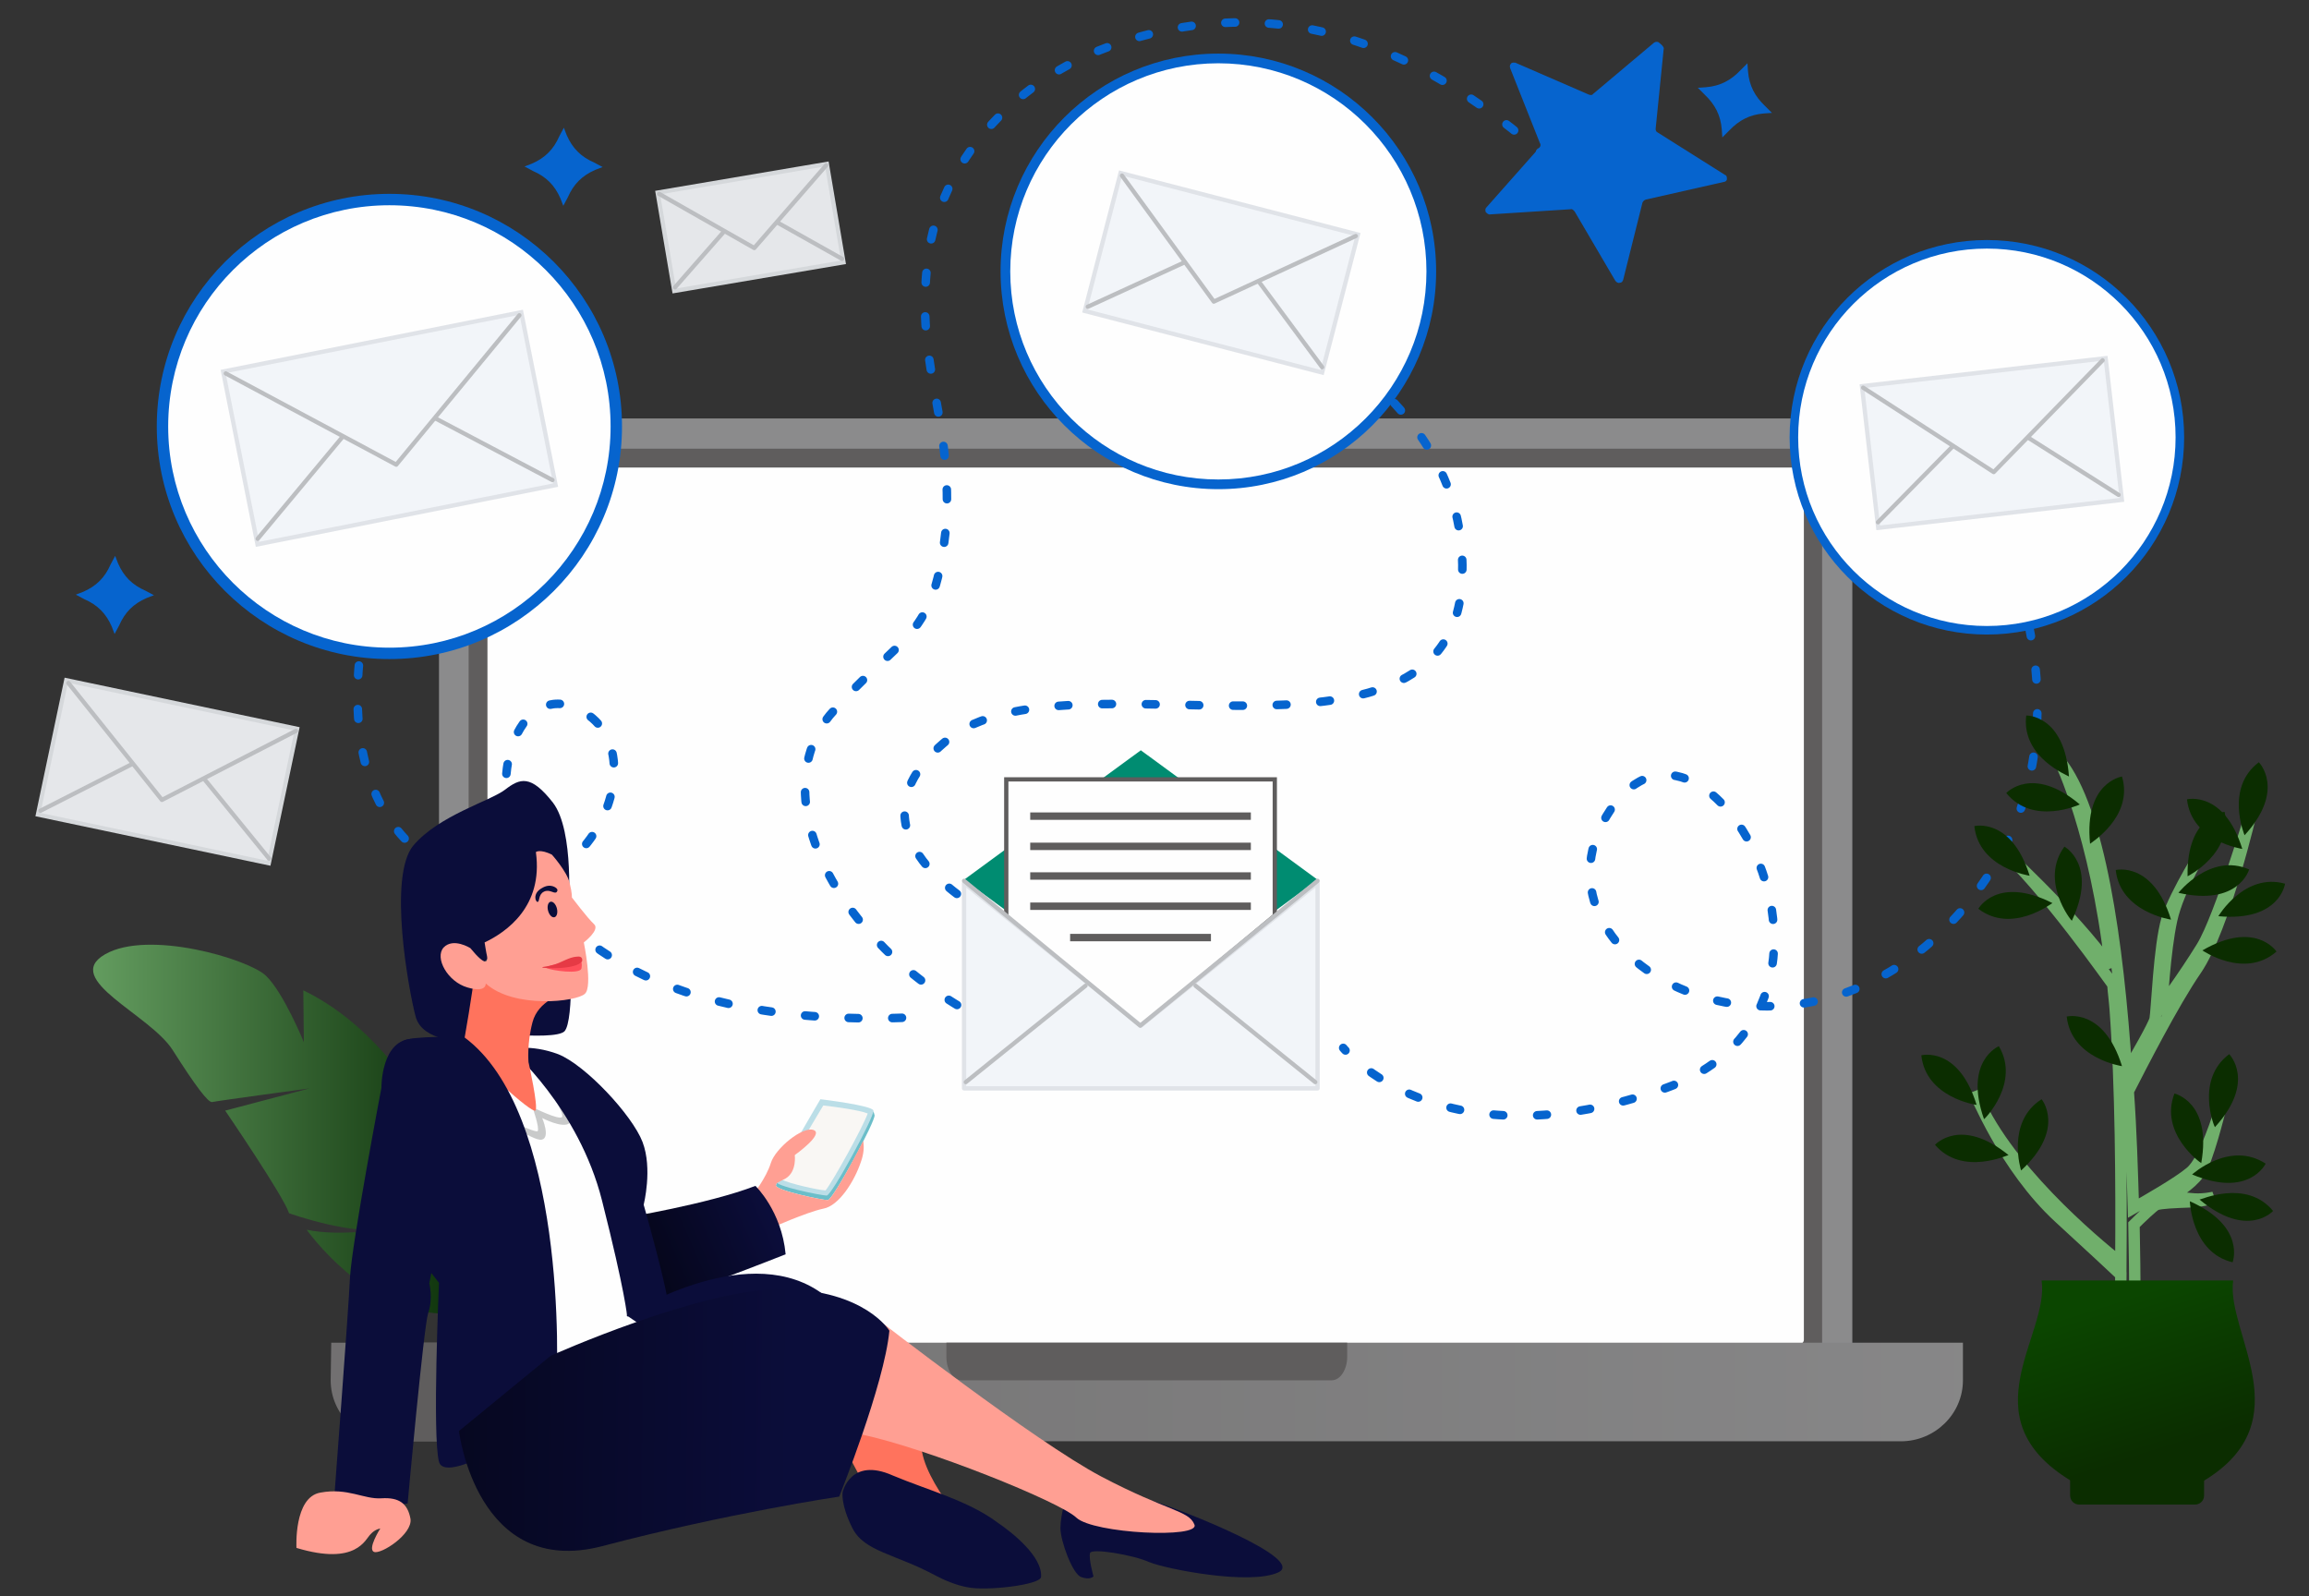 <?xml version="1.0" encoding="utf-8"?>
<!-- Generator: Adobe Illustrator 24.1.3, SVG Export Plug-In . SVG Version: 6.00 Build 0)  -->
<svg version="1.1" id="Layer_1" xmlns="http://www.w3.org/2000/svg" xmlns:xlink="http://www.w3.org/1999/xlink" x="0px" y="0px"
	 viewBox="0 0 405 280" style="enable-background:new 0 0 405 280;" xml:space="preserve">
<rect x="0" y="0" width="405" height="280" fill="#333333" stroke="none"/>
<style type="text/css">
	.st0{fill-rule:evenodd;clip-rule:evenodd;fill:#8B8B8C;}
	.st1{fill-rule:evenodd;clip-rule:evenodd;fill:#5F5D5D;}
	.st2{fill-rule:evenodd;clip-rule:evenodd;fill:#FEFEFE;}
	.st3{fill:none;stroke:#0664CE;stroke-width:1.5;stroke-linecap:round;stroke-miterlimit:10;stroke-dasharray:1.701,5.953;}
	.st4{fill-rule:evenodd;clip-rule:evenodd;fill:url(#SVGID_1_);}
	.st5{fill-rule:evenodd;clip-rule:evenodd;fill:url(#SVGID_2_);}
	.st6{fill-rule:evenodd;clip-rule:evenodd;fill:#0664CE;}
	.st7{fill-rule:evenodd;clip-rule:evenodd;fill:#0B0D3A;}
	.st8{fill-rule:evenodd;clip-rule:evenodd;fill:#6BBEC9;}
	.st9{fill-rule:evenodd;clip-rule:evenodd;fill:#BBDEE7;}
	.st10{fill-rule:evenodd;clip-rule:evenodd;fill:#F9F7F4;}
	.st11{fill-rule:evenodd;clip-rule:evenodd;fill:#FF9F93;}
	.st12{fill-rule:evenodd;clip-rule:evenodd;fill:url(#SVGID_3_);}
	.st13{fill-rule:evenodd;clip-rule:evenodd;fill:#C9CACA;}
	.st14{fill-rule:evenodd;clip-rule:evenodd;fill:#FF735D;}
	.st15{fill-rule:evenodd;clip-rule:evenodd;fill:#FF4F5A;}
	.st16{fill-rule:evenodd;clip-rule:evenodd;fill:#E63A45;}
	.st17{fill-rule:evenodd;clip-rule:evenodd;fill:url(#SVGID_4_);}
	.st18{fill-rule:evenodd;clip-rule:evenodd;fill:#F2F5F9;stroke:#E0E3E8;stroke-width:0.75;stroke-miterlimit:10;}
	.st19{fill:none;stroke:#BCBEC1;stroke-width:0.75;stroke-linecap:round;stroke-linejoin:round;stroke-miterlimit:10;}
	.st20{fill-rule:evenodd;clip-rule:evenodd;fill:#F2F5F9;stroke:#E0E3E8;stroke-width:1.5;stroke-miterlimit:10;}
	.st21{fill-rule:evenodd;clip-rule:evenodd;fill:#F2F5F9;stroke:#E0E3E8;stroke-width:0.75;stroke-miterlimit:10;}
	.st22{fill-rule:evenodd;clip-rule:evenodd;fill:#E5E7EA;stroke:#D5D8DB;stroke-width:0.75;stroke-miterlimit:9.998;}
	.st23{fill-rule:evenodd;clip-rule:evenodd;fill:#E5E7EA;stroke:#D5D8DB;stroke-width:0.75;stroke-miterlimit:10;}
	.st24{display:none;}
	
		.st25{display:inline;fill-rule:evenodd;clip-rule:evenodd;fill:#E5E7EA;stroke:#D5D8DB;stroke-width:0.75;stroke-miterlimit:10;}
	
		.st26{display:inline;fill:none;stroke:#BCBEC1;stroke-width:0.75;stroke-linecap:round;stroke-linejoin:round;stroke-miterlimit:10;}
	.st27{fill-rule:evenodd;clip-rule:evenodd;fill:#F2F5F9;stroke:#E0E3E8;stroke-width:0.75;stroke-miterlimit:10.001;}
	.st28{fill-rule:evenodd;clip-rule:evenodd;fill:#008C71;}
	.st29{fill-rule:evenodd;clip-rule:evenodd;fill:#FEFEFE;stroke:#5F5D5D;stroke-width:0.75;stroke-miterlimit:10;}
	
		.st30{fill-rule:evenodd;clip-rule:evenodd;fill:#F2F5F9;stroke:#E0E3E8;stroke-width:0.75;stroke-linejoin:round;stroke-miterlimit:10;}
	.st31{fill-rule:evenodd;clip-rule:evenodd;fill:#0B2D00;}
	.st32{fill:none;stroke:#70AF6B;stroke-width:2;}
	.st33{fill-rule:evenodd;clip-rule:evenodd;fill:url(#SVGID_5_);}
</style>
<path class="st0" d="M84.1,73.4h233.7c3.9,0,7.1,3,7.1,6.8v156.9c0,3.7-3.2,6.8-7.1,6.8H84.1c-3.9,0-7.1-3-7.1-6.8V80.2
	C77,76.5,80.2,73.4,84.1,73.4z"/>
<path class="st1" d="M83.7,78.7h234.4c0.8,0,1.5,0.7,1.5,1.5v156.9c0,0.8-0.7,1.5-1.5,1.5H83.7c-0.8,0-1.5-0.7-1.5-1.5V80.2
	C82.2,79.4,82.9,78.7,83.7,78.7z"/>
<path class="st2" d="M86.3,82h229.3c0.4,0,0.8,0.4,0.8,0.8V235c0,0.4-0.4,0.8-0.8,0.8H86.3c-0.4,0-0.8-0.4-0.8-0.8V82.8
	C85.5,82.4,85.9,82,86.3,82z"/>
<path class="st3" d="M212.5,50.5c0,0,46.5,14.9,43.9,52s-69.3,10.6-90,27.1c-20.6,16.5,6.4,30.4,6.4,30.4"/>
<path class="st3" d="M70.2,87.1c0,0-19.9,46.5,5.2,63.8c25.1,17.2,43.1-20.4,24.9-27c-18.1-6.5-26.1,59.8,62.6,54.4"/>
<linearGradient id="SVGID_1_" gradientUnits="userSpaceOnUse" x1="16.332" y1="225.95" x2="85.963" y2="225.95" gradientTransform="matrix(1 0 0 -1 0 424)">
	<stop  offset="0" style="stop-color:#639C5F"/>
	<stop  offset="1" style="stop-color:#062903"/>
</linearGradient>
<path class="st4" d="M83.9,215.2c0,0-8.6-30.8-30.7-41.5l0.1,9.1c0,0-3.6-8.8-6.7-11.7c-3.1-2.9-20.6-8.1-28.2-3.7
	c-7.6,4.4,7.9,10.5,11.9,16.8s6.2,9.2,6.9,9.1c0.8-0.2,17.1-2.4,17.1-2.4l-14.8,3.9c0,0,10.3,15.1,11.2,18c0,0,11.7,4.2,17.7,2.6
	c0,0-8.3,1.6-14.6,0.3c0,0,10.3,14.6,24,14.7C91.4,230.3,83.9,215.2,83.9,215.2z"/>
<linearGradient id="SVGID_2_" gradientUnits="userSpaceOnUse" x1="32388.887" y1="61548.215" x2="53258.547" y2="61548.215" gradientTransform="matrix(2.834646e-02 0 0 2.834646e-02 -1108.996 -1500.524)">
	<stop  offset="0" style="stop-color:#5F5D5D"/>
	<stop  offset="1" style="stop-color:#8B8B8C"/>
</linearGradient>
<path class="st5" d="M58.1,235.5h286.2v6.6c0,5.9-4.9,10.7-10.9,10.7H68.9c-6,0-10.9-4.8-10.9-10.7L58.1,235.5L58.1,235.5z"/>
<path class="st1" d="M68,235.5h13.7c-0.6,4.6-1.3,11.5-1.8,17.3h-11c-0.8,0-1.5-0.1-2.2-0.2C67.1,247.5,67.6,241.1,68,235.5z
	 M84,235.5h71.9c-0.1,1.7-0.6,3.4-1.3,5c4.9,4,10.6,8.5,15.8,12.2H84C83.7,248.4,83.9,241.4,84,235.5z"/>
<g id="_1857027152448">
	<circle class="st6" cx="68.3" cy="74.8" r="40.8"/>
	<circle class="st2" cx="68.3" cy="74.8" r="38.8"/>
</g>
<path class="st3" d="M348.1,88.4c0,0,24.4,41.6-6,73.5s-76.5,5.2-59.6-19.9s49.5,34.5,9.8,48.8c-39.7,14.2-56.7-7-56.7-7"/>
<g id="_1857027142208">
	<circle class="st6" cx="348.5" cy="76.7" r="34.6"/>
	<circle class="st2" cx="348.5" cy="76.7" r="33.1"/>
</g>
<path class="st1" d="M166,235.5h70.3v2.5c0,2.2-1.2,4.1-2.7,4.1h-64.9c-1.5,0-2.7-1.8-2.7-4.1L166,235.5L166,235.5z"/>
<g id="_2064841458336">
	<path class="st7" d="M100,164.4c0,0,0.8,14.6-1,16.5c-1.9,1.8-17.3-0.2-17.3-0.2L100,164.4z"/>
	<path class="st2" d="M77.4,185.8l9.5,58.6l28.1-4.2l-2.6-16.5l-9.9-31.1C102.4,192.6,91.4,179.2,77.4,185.8z"/>
	<path class="st8" d="M144.1,193.6c0,0-7.9,13.4-8,14.3c-0.1,0.9,8.2,2.6,9.1,2.6c0.9,0,8.4-13.9,8.2-14.9l0,0l0,0l-0.2-0.7
		l-0.2,0.4C151.2,194.4,144.1,193.6,144.1,193.6z"/>
	<path class="st9" d="M143.9,192.8c0,0-7.9,13.4-8,14.3c0,1,8.3,2.6,9.1,2.6c0.9,0,8.4-13.9,8.2-14.9
		C153.1,193.9,143.9,192.8,143.9,192.8z"/>
	<path class="st10" d="M144.4,193.9c-1.3,2.2-2.6,4.3-3.8,6.5c-0.9,1.5-1.7,3-2.5,4.5c-0.2,0.5-0.7,1.3-1,2c1.4,0.7,6.2,1.8,7.7,1.9
		c1.3-1.6,6.5-11,7.4-13.5C150.7,194.7,146.3,194.1,144.4,193.9z"/>
	<path class="st11" d="M132.1,209.5c0,0,2.3-2.9,3.1-5.5s5.6-6.5,7.5-5.8s-3.3,4.4-3.3,4.4s0.4,2.9-1.6,4.1
		C135.8,207.8,132.1,209.5,132.1,209.5z"/>
	<path class="st11" d="M135,215.5c0,0,6.5-2.9,9.4-3.5c2.8-0.5,5.5-4.9,6.6-8.2c0.5-1.4,0.6-2.6,0.4-3.7c-2.2,4.4-5.6,10.4-6.2,10.4
		c-0.9,0-9.2-1.7-9.1-2.6c0-0.1,0.1-0.3,0.2-0.5c-0.7-0.5-4.2,2.1-4.2,2.1L135,215.5z"/>
	
		<linearGradient id="SVGID_3_" gradientUnits="userSpaceOnUse" x1="43865.637" y1="60417.711" x2="43137.219" y2="60734.723" gradientTransform="matrix(2.834646e-02 0 0 2.834646e-02 -1108.996 -1500.524)">
		<stop  offset="0" style="stop-color:#0B0D3A"/>
		<stop  offset="1" style="stop-color:#05061A"/>
	</linearGradient>
	<path class="st12" d="M109.5,213.6c0,0,14.7-2.4,23-5.6c0,0,4.6,4.4,5.3,12c0,0-21.4,8.5-23.2,8.1
		C112.9,227.8,109.5,213.6,109.5,213.6z"/>
	<path class="st7" d="M109.9,230.7c0,0,20.3-13,33.6-4.3c13.4,8.7-3.9,24.6-3.9,24.6L109.9,230.7z"/>
	<path class="st13" d="M87.1,195.5c0,0,6.3,4.7,7.9,4.4s0.1-3.8,0.1-3.8s3.6,1.9,4.8,0.9c1.2-1.1-4.1-6.8-4.1-6.8s3.2,5,2.8,5.7
		c-0.4,0.7-5.2-1.7-5.2-1.7s1.3,3.7,0.9,4.2C93.9,198.8,87.1,195.5,87.1,195.5z"/>
	<path class="st7" d="M89.5,184c0,0,12,10.3,16.1,26.6c4.1,16.2,4.4,20.3,4.4,20.3s6.7-0.7,7.1-2c0.4-1.4-4.2-17.6-4.2-17.6
		s1.6-6.3-0.2-11c-1.8-4.7-10-13.5-14.8-15.4C93.1,183.1,89.5,184,89.5,184z"/>
	<path class="st14" d="M98.6,174.4c0,0-4.2,1.1-5.2,4.9c-1,3.8-0.7,7-0.7,7s1.8,8,1.2,8.5c-0.6,0.5-10.3-8-12.6-12.2
		c-2.3-4.2,2-12.3,2-12.3L98.6,174.4z"/>
	<path class="st7" d="M81.4,181.9c0,0-9.2-0.3-10.7,0.7s2.6,37.7,2.6,37.7L77,225c0,0-1.2,26.9,0,31.4s19.9-7.2,20.5-12.1
		C98,239.4,99.2,195,81.4,181.9z"/>
	<path class="st7" d="M99.7,159.6c0,0,1.1-13.8-2.7-18.8c-3.9-5-5.8-4.3-8.4-2.3S77,143,72.5,148.3c-4.5,5.4-0.8,25.5,0.4,30
		c1.2,4.5,8.5,4.3,8.5,4.3s1.6-9.1,1.8-11.7C83.2,168.2,99.7,159.6,99.7,159.6z"/>
	<path class="st11" d="M96.8,149.9c0,0,2.6,2.9,3.1,4.9s0.4,2.6,0.4,2.6s2.8,3.7,3.9,4.7s-1.8,3.2-1.8,3.2s1.6,7.7,0.2,9
		c-1.4,1.4-12.4,2.7-17.4-1.8c0,0,0.2,1.7-3.2,0.7c-3.5-1-5.8-5.2-4.2-7c1.7-1.8,4.7,0.1,4.7,0.1c2.7,3.3,3.3,2.7,2.8,0.8
		c-0.1-0.5-0.2-1.2-0.3-1.8c3.8-1.8,10.3-6.3,9-15.8C93.9,149.4,94.8,148.9,96.8,149.9z"/>
	<path class="st15" d="M101.7,168.3c0,0,0.5,0.3,0.3,1.5c-0.1,1.2-5.4,0.4-6.1,0C95.1,169.4,101.7,168.3,101.7,168.3z"/>
	<path class="st7" d="M66.9,190.8c0,0-0.1-8.6,5.6-8.6s8.3,4.5,7.9,12.2c-0.5,7.7-5.1,30.7-5.1,30.7s0.7,2.7-0.2,5.2
		c-0.8,2.5-3.6,33.4-3.6,33.4s-6.8,1.5-12.8-2c0,0,2.4-31.5,2.7-37.8C61.8,217.6,66.9,190.8,66.9,190.8z"/>
	<g>
		<path class="st14" d="M171.6,270.3c0,0-9.9-10.4-10-16.9c-0.1-6.4-18-8-18-8l8.5,16L171.6,270.3z"/>
		<path class="st7" d="M187.1,262.2c0,0-1.1,3.5-1.1,5.8s2.1,8,3.6,8.6c1.6,0.6,2.2-0.1,2.2-0.1s-0.9-3.2-0.6-4.1
			c0.2-0.9,7.5,0.3,10.4,1.6c2.9,1.2,17.6,4.1,22.6,1.8S207.8,265,202,263.2C196.3,261.4,187.1,262.2,187.1,262.2z"/>
		<path class="st11" d="M153.8,231.3c0,0,27.8,21.6,39.4,27.7c11.6,6.1,15.3,5.9,16.3,8.4c1.1,2.5-17.7,1.6-20.7-1.2
			c-2.9-2.8-26.3-12.2-37.7-14.6C139.7,249.2,153.8,231.3,153.8,231.3z"/>
		<path class="st7" d="M147.8,261.7c0,0-0.4,2.1,1.7,6.3c2.1,4.2,7.5,4.5,14.7,8.4c1.5,0.8,3.7,1.7,5.5,2c3.2,0.7,12.8-0.4,12.9-1.8
			c0.3-3.5-4.9-7.7-7.7-9.6c-5.1-3.8-12.1-5.6-18.3-8.2C149.2,255.5,147.8,261.7,147.8,261.7z"/>
	</g>
	<path class="st11" d="M52,271.5c0,0-0.5-8.9,4.2-9.7c4.8-0.9,7.6,1.2,10.7,1c3.1-0.2,4.6,0.9,5.1,3.6c0.4,2.7-5.2,6.3-6.4,5.8
		s1.1-4.1,1.1-4.1s-0.9,0.1-1.7,1C64.1,269.9,62.6,274.7,52,271.5z"/>
	<path class="st16" d="M102.1,168.6c0,0,0.3-1-1-0.8c-1.3,0.1-2.6,1-3.9,1.4c-1.4,0.4-1.9,0.3-2.1,0.5
		C94.9,169.8,101,170.2,102.1,168.6z"/>
	<ellipse transform="matrix(0.969 -0.249 0.249 0.969 -36.613 29.072)" class="st7" cx="96.8" cy="159.5" rx="0.8" ry="1.4"/>
	<path class="st7" d="M97.6,155.8c0,0-1-1-2.6,0c-1.6,0.9-1.1,2.4-0.7,2.4c0.4-0.1,0.1-1.3,1.1-1.8s1.7,0.4,2.2,0.1
		C98,156.1,97.6,155.8,97.6,155.8z"/>
	
		<linearGradient id="SVGID_4_" gradientUnits="userSpaceOnUse" x1="44012.648" y1="61729.785" x2="41455.59" y2="61699.723" gradientTransform="matrix(2.834646e-02 0 0 2.834646e-02 -1108.996 -1500.524)">
		<stop  offset="0" style="stop-color:#0B0D3A"/>
		<stop  offset="1" style="stop-color:#05061A"/>
	</linearGradient>
	<path class="st17" d="M80.5,251c0,0,3.1,25.9,25.1,20.2c22-5.8,41.6-8.7,41.6-8.7s7.9-19.6,8.8-29.1c0,0-4.3-7.1-18.6-7.3
		s-40.8,11.7-40.8,11.7L80.5,251z"/>
</g>
<g>
	
		<rect x="41.6" y="59.7" transform="matrix(0.981 -0.195 0.195 0.981 -13.313 14.71)" class="st18" width="53.3" height="30.9"/>
	<polyline class="st19" points="39.6,65.5 69.5,81.5 91.1,55.3 	"/>
	<line class="st19" x1="96.9" y1="84.2" x2="76.4" y2="73.4"/>
	<line class="st19" x1="45.2" y1="94.5" x2="60.1" y2="76.6"/>
</g>
<g>
	<rect x="-173.6" y="34.3" class="st20" width="62" height="36"/>
	<polyline class="st19" points="-173.1,34.8 -142.6,59.8 -112.1,34.8 	"/>
	<line class="st19" x1="-111.9" y1="69" x2="-132.9" y2="52.1"/>
	<line class="st19" x1="-173.2" y1="69.1" x2="-152.2" y2="52.1"/>
</g>
<g>
	<rect x="327.7" y="65.2" transform="matrix(0.994 -0.114 0.114 0.994 -6.577 40.279)" class="st21" width="43" height="25"/>
	<polyline class="st19" points="326.8,68 349.7,82.8 368.8,63.2 	"/>
	<line class="st19" x1="371.6" y1="86.8" x2="355.8" y2="76.8"/>
	<line class="st19" x1="329.4" y1="91.6" x2="342.5" y2="78.3"/>
</g>
<g>
	
		<rect x="17.4" y="114.7" transform="matrix(0.206 -0.978 0.978 0.206 -109.104 136.266)" class="st22" width="24.1" height="41.4"/>
	<polyline class="st19" points="12,119.8 28.4,140.3 51.9,128.2 	"/>
	<line class="st19" x1="47.2" y1="150.6" x2="35.8" y2="136.6"/>
	<line class="st19" x1="7.1" y1="142.2" x2="23.2" y2="134"/>
</g>
<g>
	
		<rect x="116.6" y="31.1" transform="matrix(0.986 -0.167 0.167 0.986 -4.811 22.587)" class="st23" width="30.1" height="17.5"/>
	<polyline class="st19" points="115.6,34 132.3,43.5 144.9,29 	"/>
	<line class="st19" x1="147.7" y1="45.4" x2="136.3" y2="39"/>
	<line class="st19" x1="118.4" y1="50.4" x2="127" y2="40.6"/>
</g>
<g class="st24">
	
		<rect x="270.4" y="40.3" transform="matrix(0.986 -0.167 0.167 0.986 -4.169 48.412)" class="st25" width="29.7" height="17.3"/>
	<polyline class="st26" points="269.4,43.1 285.8,52.5 298.2,38.2 	"/>
	<line class="st26" x1="301.1" y1="54.4" x2="289.8" y2="48.1"/>
	<line class="st26" x1="272.1" y1="59.3" x2="280.7" y2="49.6"/>
</g>
<path class="st6" d="M306.5,11.1l0.1,1.4c0.2,2.5,1.2,4.4,3,6.1l1.2,1.2l-1.4,0.1c-2.5,0.2-4.4,1.2-6.1,3l-1.2,1.2l-0.1-1.4
	c-0.2-2.5-1.2-4.4-3-6.1l-1.2-1.2l1.4-0.1c2.5-0.2,4.4-1.2,6.1-3L306.5,11.1z"/>
<path class="st3" d="M174.6,179.9c-26.9-12.7-41.1-39.4-29.1-54.4c13-15,18.5-12.8,20.5-33.8c1-20-6-28.1-3-48.1
	c3-17,16.1-29.7,31.2-35.3c32.1-11.8,60.3,1.3,85.4,27.5"/>
<g id="_1857027157408">
	<circle class="st6" cx="213.7" cy="47.6" r="38.2"/>
	<circle class="st2" cx="213.7" cy="47.6" r="36.5"/>
</g>
<g>
	
		<rect x="201.8" y="26.4" transform="matrix(0.251 -0.968 0.968 0.251 114.07 243.261)" class="st27" width="25" height="43"/>
	<polyline class="st19" points="196.8,30.8 212.9,52.9 237.8,41.4 	"/>
	<line class="st19" x1="231.9" y1="64.4" x2="220.8" y2="49.4"/>
	<line class="st19" x1="190.8" y1="53.8" x2="207.8" y2="46"/>
</g>
<path class="st6" d="M291.8,8.7l-1.4,13.9c0,0.3,0.1,0.5,0.3,0.6l11.9,7.5c0.3,0.1,0.3,0.4,0.3,0.7c0,0.3-0.3,0.5-0.5,0.5L288.7,35
	c-0.3,0.1-0.4,0.2-0.6,0.5l-3.4,13.6c-0.1,0.3-0.3,0.5-0.6,0.5c-0.3,0.1-0.6-0.1-0.8-0.4l-7.1-12.1c-0.2-0.2-0.4-0.5-0.7-0.4
	l-14.1,0.9c-0.3,0.1-0.6-0.2-0.8-0.4c-0.1-0.3-0.1-0.6,0.1-0.8l9.3-10.5c0.2-0.2,0.3-0.5,0.1-0.8L264.9,12c-0.1-0.3-0.1-0.6,0.1-0.8
	c0.2-0.3,0.5-0.2,0.8-0.2l12.9,5.6c0.3,0.1,0.6,0.1,0.7-0.1l10.7-9c0.3-0.2,0.5-0.2,0.8-0.1C291.8,8.1,291.9,8.4,291.8,8.7z"/>
<path class="st6" d="M20.2,97.5l0.5,1.3c1,2.3,2.5,3.8,4.8,4.8l1.5,0.8l-1.3,0.5c-2.3,1-3.8,2.5-4.8,4.8l-0.8,1.5l-0.5-1.3
	c-1-2.3-2.5-3.8-4.8-4.8l-1.5-0.8l1.3-0.5c2.3-1,3.8-2.5,4.8-4.8L20.2,97.5z"/>
<path class="st6" d="M98.9,22.4l0.5,1.3c1,2.3,2.5,3.8,4.8,4.8l1.5,0.8l-1.3,0.5c-2.3,1-3.8,2.5-4.8,4.8l-0.8,1.5l-0.5-1.3
	c-1-2.3-2.5-3.8-4.8-4.8L92,29.2l1.3-0.5c2.3-1,3.8-2.5,4.8-4.8L98.9,22.4z"/>
<polygon class="st28" points="231.1,154.3 200.1,177.1 169.1,154.3 200.1,131.6 "/>
<g>
	<polygon class="st29" points="176.5,136.7 223.6,136.7 223.6,160.6 199.4,180.7 176.5,161.9 	"/>
	<rect x="180.7" y="142.5" class="st1" width="38.7" height="1.3"/>
	<rect x="180.7" y="147.8" class="st1" width="38.7" height="1.3"/>
	<rect x="180.7" y="153" class="st1" width="38.7" height="1.3"/>
	<rect x="180.7" y="158.3" class="st1" width="38.7" height="1.3"/>
	<rect x="187.7" y="163.8" class="st1" width="24.7" height="1.3"/>
</g>
<g>
	<polygon class="st30" points="231.1,190.9 169.1,190.9 169.1,154.9 200.1,179.9 231.1,154.9 	"/>
	<polyline class="st19" points="169.1,154.5 200,179.9 231.1,154.5 	"/>
	<line class="st19" x1="230.7" y1="189.8" x2="209.7" y2="172.9"/>
	<line class="st19" x1="169.4" y1="189.8" x2="190.4" y2="172.9"/>
</g>
<g id="_1857027161280">
	<path class="st31" d="M364.7,256.9H385c0.9,0,1.6,0.7,1.6,1.6v3.8c0,0.9-0.7,1.6-1.6,1.6h-20.3c-0.9,0-1.6-0.7-1.6-1.6v-3.8
		C363.1,257.6,363.8,256.9,364.7,256.9z"/>
	<path class="st32" d="M361.3,133.5c0,0,6.2,12.6,8.9,36.1c-6.5-9.2-19.8-21.3-19.8-21.3c8,7,20.1,24.3,20.2,24.4
		c0.1,1.4,0.3,2.8,0.4,4.2c1,13.5,1.1,30.6,1,44.6c-4.7-3.7-20.7-17.1-25.7-30.1c0,0,5.3,13.4,14.9,22.2c6,5.5,9.2,8.5,10.8,10
		c-0.1,14-0.5,24.5-0.5,24.5h2.8c0,0,0.4-14.5,0-33.3c1.2-1.2,3.4-3.3,3.9-3.5c0.8-0.3,3.3-0.4,6-0.5s4.1-0.8,4.1-0.8
		s-1.6,0.4-3.4,0.3c-1.8-0.1-4-0.5-4-0.5s3.3-1.9,4.8-4s3.7-11.1,3.7-11.1s-2.6,8.8-5.2,10.9c-2.1,1.8-7.9,5.1-10,6.3
		c-0.2-6.5-0.4-13.5-0.9-20.5c2.2-4.3,7.9-15.5,11.9-21.3c5-7.3,9.8-28.1,9.8-28.1s-5.6,18.9-8.8,24.1c-3.2,5.2-7,10.3-7,10.3
		s0.5-9.5,1.7-15c1.2-5.6,5.8-12.9,5.8-12.9s-5.1,8-6.6,12.7c-1.4,4.7-1.8,16.1-2.1,17.6c-0.3,1.1-3.3,6.4-5,9.2
		C371.5,165,368.2,142.1,361.3,133.5z"/>
	
		<linearGradient id="SVGID_5_" gradientUnits="userSpaceOnUse" x1="52479.266" y1="61917.121" x2="52186.863" y2="60989.121" gradientTransform="matrix(2.834646e-02 0 0 2.834646e-02 -1108.996 -1500.524)">
		<stop  offset="0" style="stop-color:#0B2D00"/>
		<stop  offset="1" style="stop-color:#0B4600"/>
	</linearGradient>
	<path class="st33" d="M358.1,224.6h16.8l0,0h16.8c-1.3,9.1,12.2,24.6-5.1,35.1h-11.7h-11.7C345,248.6,359.5,234.2,358.1,224.6z"/>
	<path class="st31" d="M350.6,183.5c0,0-6.2,2.6-2.6,12.8C348.1,196.3,354.4,189.9,350.6,183.5z"/>
	<path class="st31" d="M337,185.1c0,0,6.5-1.7,9.7,8.7C346.6,193.8,337.8,192.5,337,185.1z"/>
	<path class="st31" d="M339.4,200.8c0,0,4.5-5,12.9,1.8C352.3,202.5,344.2,206.4,339.4,200.8z"/>
	<path class="st31" d="M391,184.9c0,0,4.8,4.8-2.5,12.8C388.4,197.7,385,189.4,391,184.9z"/>
	<path class="st31" d="M398.7,212.4c0,0-4.5,5-12.9-2C385.9,210.5,394,206.7,398.7,212.4z"/>
	<path class="st31" d="M346.3,144.9c0,0,6.5-1.6,9.7,8.7C356,153.6,347.1,152.3,346.3,144.9z"/>
	<path class="st31" d="M355.4,125.5c0,0,6.7-0.2,7.5,10.7C362.9,136.1,354.5,132.9,355.4,125.5z"/>
	<path class="st31" d="M390.2,142.4c0,0-6.7,0.5-6.5,11.3C383.7,153.7,391.7,149.7,390.2,142.4z"/>
	<path class="st31" d="M396.2,133.7c0,0,4.8,4.8-2.5,12.8C393.7,146.5,390.2,138.2,396.2,133.7z"/>
	<path class="st31" d="M347,159.4c0,0,3.3-5.9,13-1C359.9,158.4,352.9,163.9,347,159.4z"/>
	<path class="st31" d="M362.1,148.5c0,0,5.9,3.2,1.3,13C363.3,161.5,357.7,154.5,362.1,148.5z"/>
	<path class="st31" d="M362.5,178.3c0,0,6.5-1.6,9.7,8.7C372.2,187,363.3,185.7,362.5,178.3z"/>
	<path class="st31" d="M371.1,152.6c0,0,6.5-1.6,9.7,8.7C380.8,161.3,371.9,160,371.1,152.6z"/>
	<path class="st31" d="M394.5,152.5c0,0-1.8,6.5-12.4,4.1C382.1,156.6,387.7,149.5,394.5,152.5z"/>
	<path class="st31" d="M383.6,140.2c0,0,6.5-1.6,9.7,8.7C393.3,148.9,384.4,147.6,383.6,140.2z"/>
	<path class="st31" d="M400.8,155c0,0-0.9,6.7-11.7,5.7C389.1,160.7,393.7,153,400.8,155z"/>
	<path class="st31" d="M381.4,191.8c0,0,6.6,1.5,4.7,12.2C386,204,378.7,198.8,381.4,191.8z"/>
	<path class="st31" d="M397.4,204.1c0,0-2.9,6.1-12.9,1.9C384.5,206,391.1,200,397.4,204.1z"/>
	<path class="st31" d="M391.6,221.4c0,0,2.4-6.3-7.5-10.7C384.1,210.7,384.4,219.7,391.6,221.4z"/>
	<path class="st31" d="M399.3,166.9c0,0-3.7-5.6-13-0.2C386.3,166.7,393.7,171.8,399.3,166.9z"/>
	<path class="st31" d="M351.9,139.1c0,0,4.6-5,12.9,2C364.8,141.1,356.6,144.9,351.9,139.1z"/>
	<path class="st31" d="M372.2,136.2c0,0-6.7,1-5.6,11.8C366.6,147.9,374.3,143.3,372.2,136.2z"/>
	<path class="st31" d="M358.1,192.8c0,0,4.3,5.2-3.6,12.5C354.5,205.3,351.8,196.8,358.1,192.8z"/>
</g>
</svg>
